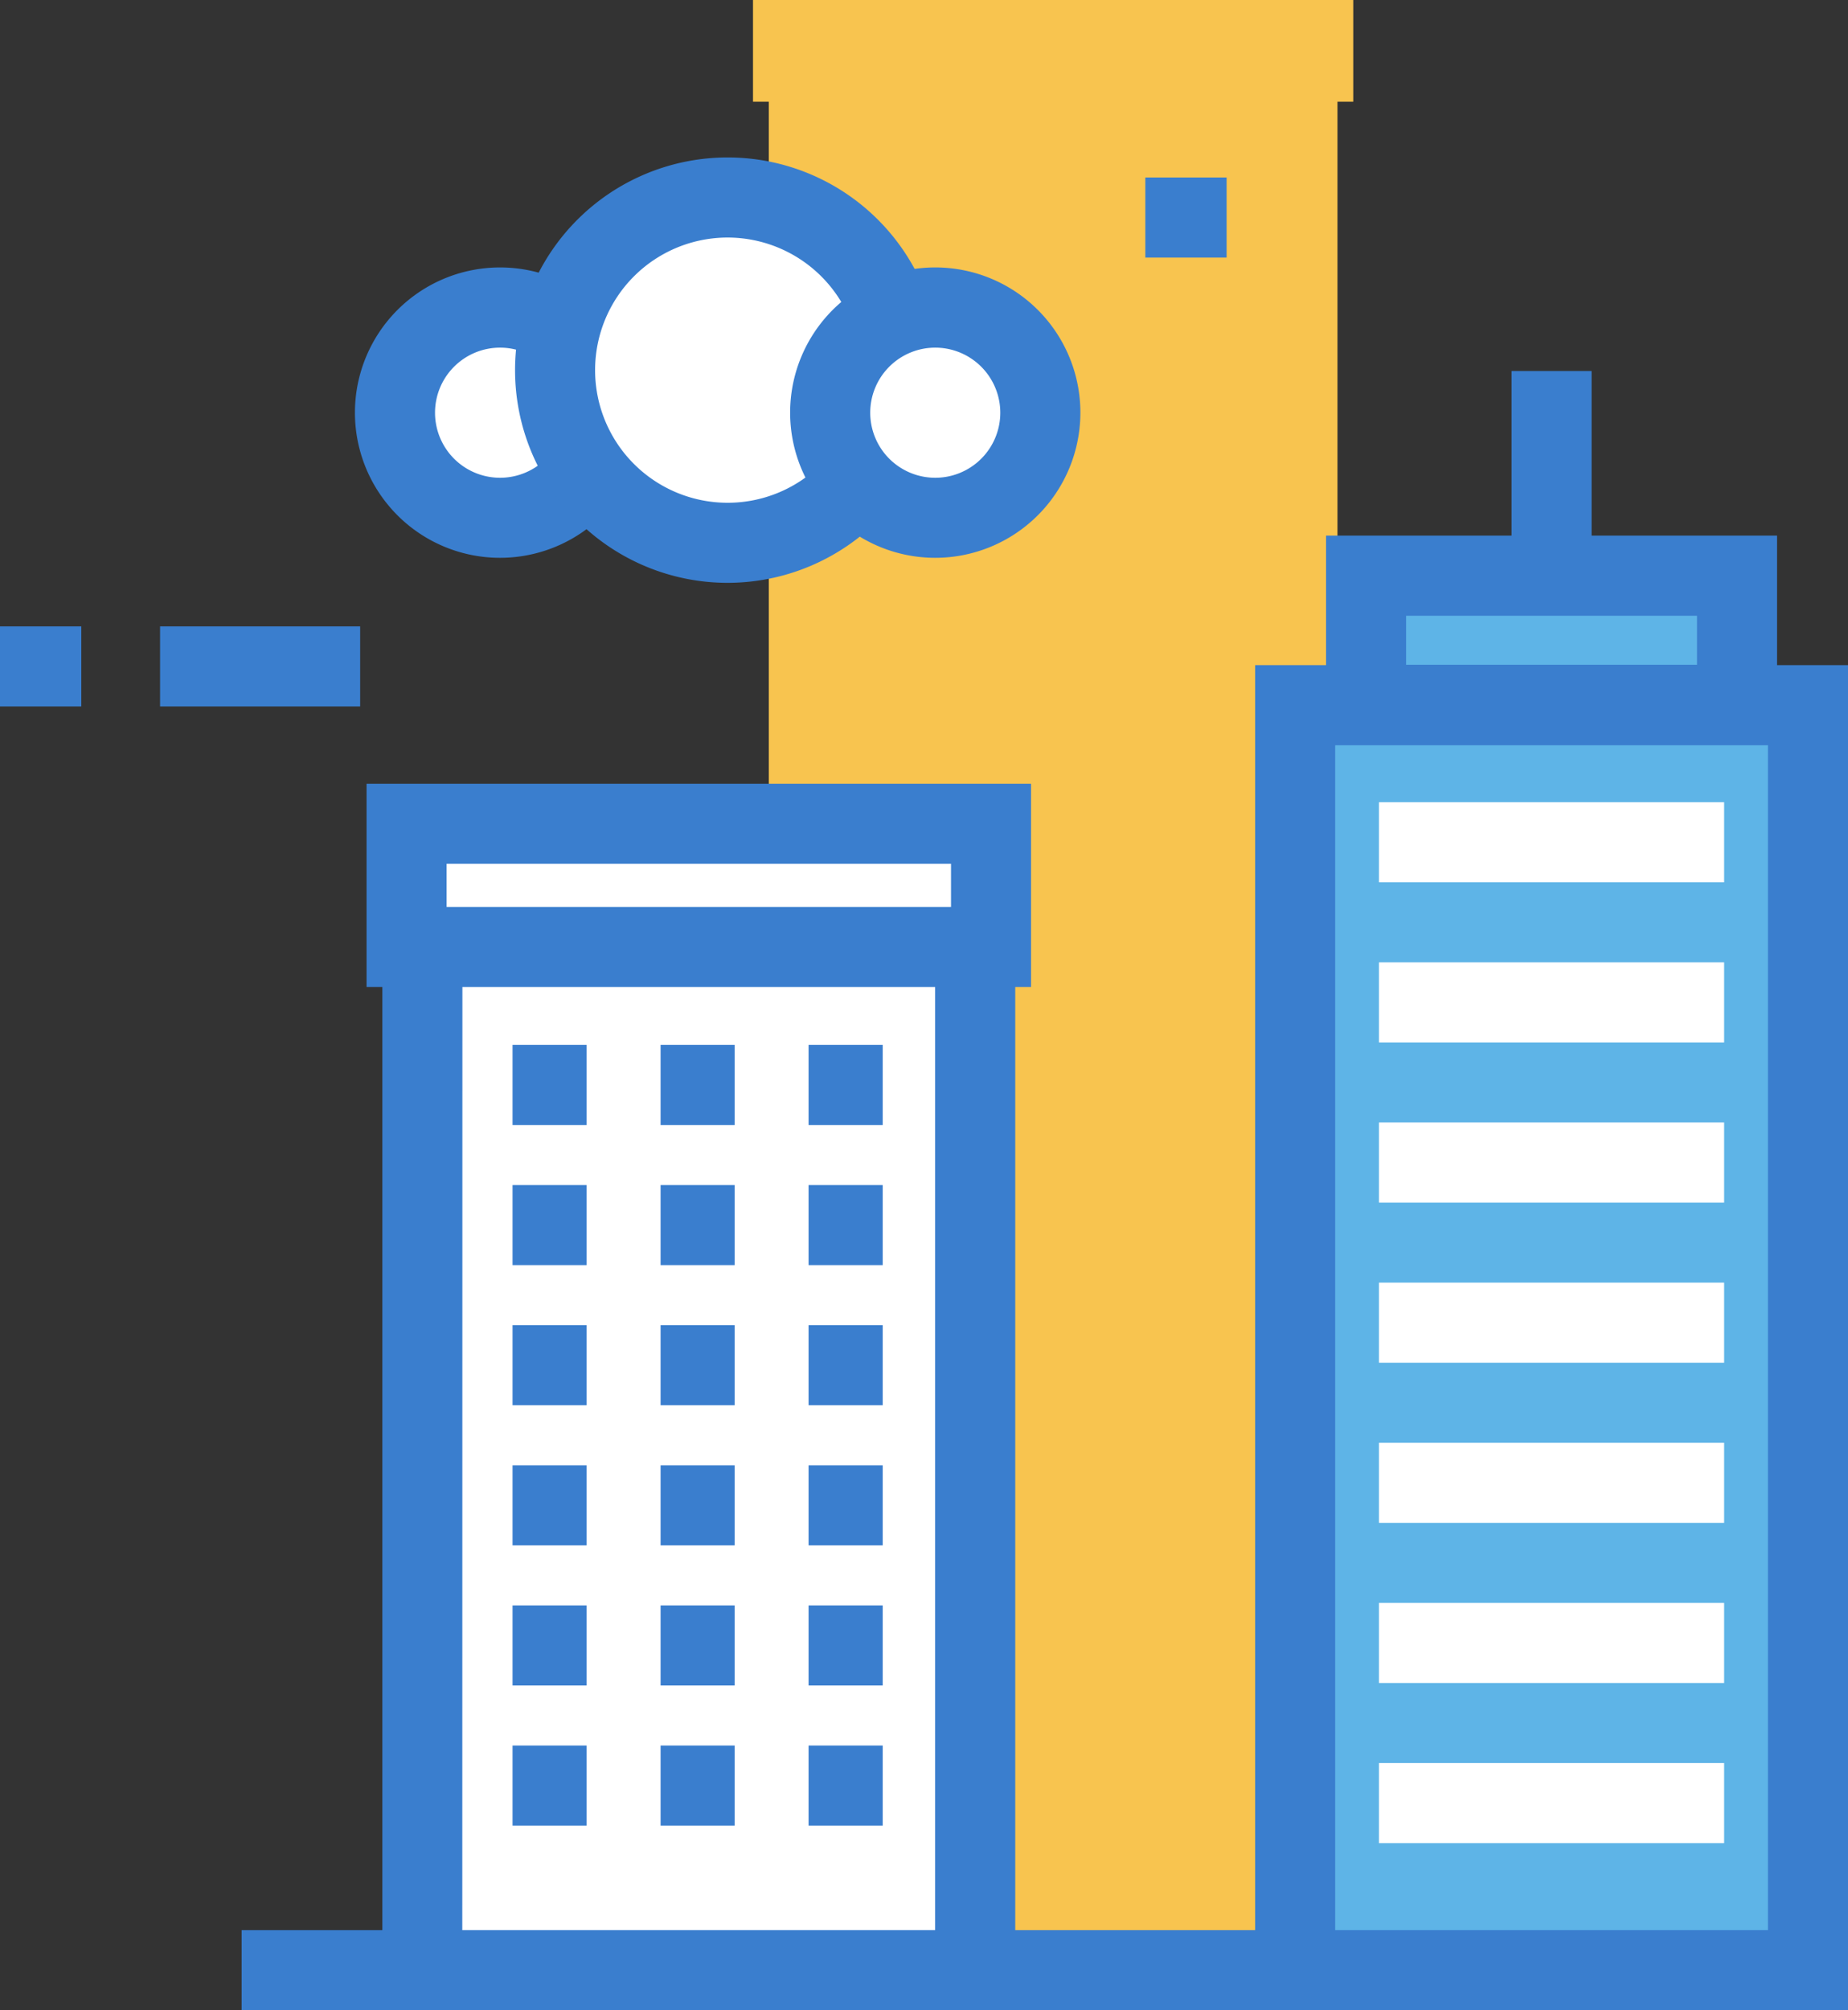 <svg xmlns="http://www.w3.org/2000/svg" width="100.596" height="109.379" viewBox="0 0 100.596 109.379"><rect x="0" y="0" width="100.596" height="109.379" fill="#333333" stroke="none"/><defs><style>.a{fill:#f8c44f;}.b{fill:#fff;}.c{fill:#3a7ece;}.d{fill:#5eb4e7;}</style></defs><g transform="translate(40.99 0)"><rect class="a" width="30.955" height="105.086" transform="translate(0.861 2.242)"/><rect class="a" width="32.674" height="5.534"/></g><g transform="translate(20.813 48.259)"><rect class="b" width="30.095" height="56.763" transform="translate(2.179 2.178)"/><path class="c" d="M115.894,279.542H81.442v-61.12h34.452Zm-30.1-4.357h25.739V222.779H85.8Z" transform="translate(-81.442 -218.422)"/></g><g transform="translate(19.954 42.644)"><rect class="b" width="31.814" height="6.705" transform="translate(2.178 2.178)"/><path class="c" d="M116.825,224.328H80.654V213.266h36.171Zm-31.814-4.357h27.457v-2.348H85.011Z" transform="translate(-80.654 -213.266)"/></g><g transform="translate(27.901 56.857)"><line class="b" x2="4.033" transform="translate(0 2.178)"/><rect class="c" width="4.033" height="4.357"/><g transform="translate(8.058)"><line class="b" x2="4.033" transform="translate(0 2.178)"/><rect class="c" width="4.033" height="4.357"/></g><g transform="translate(16.114)"><line class="b" x2="4.036" transform="translate(0 2.178)"/><rect class="c" width="4.036" height="4.357"/></g></g><g transform="translate(27.901 64.481)"><line class="b" x2="4.033" transform="translate(0 2.178)"/><rect class="c" width="4.033" height="4.357"/><g transform="translate(8.058)"><line class="b" x2="4.033" transform="translate(0 2.178)"/><rect class="c" width="4.033" height="4.357"/></g><g transform="translate(16.114)"><line class="b" x2="4.036" transform="translate(0 2.178)"/><rect class="c" width="4.036" height="4.357"/></g></g><g transform="translate(27.901 72.105)"><line class="b" x2="4.033" transform="translate(0 2.178)"/><rect class="c" width="4.033" height="4.357"/><g transform="translate(8.058)"><line class="b" x2="4.033" transform="translate(0 2.178)"/><rect class="c" width="4.033" height="4.357"/></g><g transform="translate(16.114)"><line class="b" x2="4.036" transform="translate(0 2.178)"/><rect class="c" width="4.036" height="4.357"/></g></g><g transform="translate(27.901 79.73)"><line class="b" x2="4.033" transform="translate(0 2.178)"/><rect class="c" width="4.033" height="4.357"/><g transform="translate(8.058)"><line class="b" x2="4.033" transform="translate(0 2.178)"/><rect class="c" width="4.033" height="4.357"/></g><g transform="translate(16.114)"><line class="b" x2="4.036" transform="translate(0 2.178)"/><rect class="c" width="4.036" height="4.357"/></g></g><g transform="translate(27.901 87.354)"><line class="b" x2="4.033" transform="translate(0 2.178)"/><rect class="c" width="4.033" height="4.357"/><g transform="translate(8.058)"><line class="b" x2="4.033" transform="translate(0 2.178)"/><rect class="c" width="4.033" height="4.357"/></g><g transform="translate(16.114)"><line class="b" x2="4.036" transform="translate(0 2.178)"/><rect class="c" width="4.036" height="4.357"/></g></g><g transform="translate(27.901 94.978)"><line class="b" x2="4.033" transform="translate(0 2.178)"/><rect class="c" width="4.033" height="4.357"/><g transform="translate(8.058)"><line class="b" x2="4.033" transform="translate(0 2.178)"/><rect class="c" width="4.033" height="4.357"/></g><g transform="translate(16.114)"><line class="b" x2="4.036" transform="translate(0 2.178)"/><rect class="c" width="4.036" height="4.357"/></g></g><g transform="translate(68.324 20.187)"><g transform="translate(0 16.005)"><rect class="d" width="27.916" height="68.83" transform="translate(2.178 2.178)"/><path class="c" d="M157.335,280.53H125.063V207.343h32.272Zm-27.915-4.357h23.558V211.7H129.42Z" transform="translate(-125.063 -207.343)"/></g><g transform="translate(3.86 8.957)"><rect class="d" width="20.195" height="7.024" transform="translate(2.178 2.178)"/><path class="c" d="M153.158,212.253H128.607V200.872h24.551ZM132.964,207.9H148.8v-2.667H132.964Z" transform="translate(-128.607 -200.872)"/></g><g transform="translate(6.741 23.463)"><rect class="b" width="18.788" height="4.357"/></g><g transform="translate(6.741 32.177)"><rect class="b" width="18.788" height="4.357"/></g><g transform="translate(6.741 40.89)"><rect class="b" width="18.788" height="4.357"/></g><g transform="translate(6.741 49.604)"><rect class="b" width="18.788" height="4.357"/></g><g transform="translate(6.741 58.317)"><rect class="b" width="18.788" height="4.357"/></g><g transform="translate(6.741 67.031)"><rect class="b" width="18.788" height="4.357"/></g><g transform="translate(6.741 75.744)"><rect class="b" width="18.788" height="4.357"/></g><g transform="translate(13.957)"><line class="d" y1="10.165" transform="translate(2.178)"/><rect class="c" width="4.357" height="10.165"/></g></g><g transform="translate(8.713 34.083)"><line class="b" x2="10.892" transform="translate(0 2.178)"/><rect class="c" width="10.892" height="4.357"/></g><g transform="translate(0 34.083)"><line class="b" x1="4.426" transform="translate(0 2.178)"/><rect class="c" width="4.426" height="4.357"/></g><g transform="translate(62.346 9.658)"><line class="b" x1="4.425" transform="translate(0 2.178)"/><rect class="c" width="4.425" height="4.357"/></g><g transform="translate(13.152 105.022)"><rect class="c" width="55.549" height="4.357"/></g><g transform="translate(19.324 14.559)"><circle class="b" cx="5.718" cy="5.718" r="5.718" transform="translate(2.178 2.179)"/><path class="c" d="M87.972,203.274a7.9,7.9,0,1,1,7.9-7.9A7.905,7.905,0,0,1,87.972,203.274Zm0-11.436a3.54,3.54,0,1,0,3.54,3.54A3.544,3.544,0,0,0,87.972,191.838Z" transform="translate(-80.075 -187.481)"/></g><g transform="translate(28.037 8.568)"><circle class="b" cx="9.394" cy="9.394" r="9.394" transform="translate(2.178 2.179)"/><path class="c" d="M99.648,205.126a11.573,11.573,0,1,1,11.573-11.573A11.585,11.585,0,0,1,99.648,205.126Zm0-18.788a7.216,7.216,0,1,0,7.216,7.216A7.225,7.225,0,0,0,99.648,186.338Z" transform="translate(-88.075 -181.981)"/></g><g transform="translate(43.014 14.559)"><circle class="b" cx="5.718" cy="5.718" r="5.718" transform="translate(2.178 2.179)"/><path class="c" d="M109.722,203.274a7.9,7.9,0,1,1,7.9-7.9A7.906,7.906,0,0,1,109.722,203.274Zm0-11.436a3.54,3.54,0,1,0,3.54,3.54A3.544,3.544,0,0,0,109.722,191.838Z" transform="translate(-101.825 -187.481)"/></g></svg>